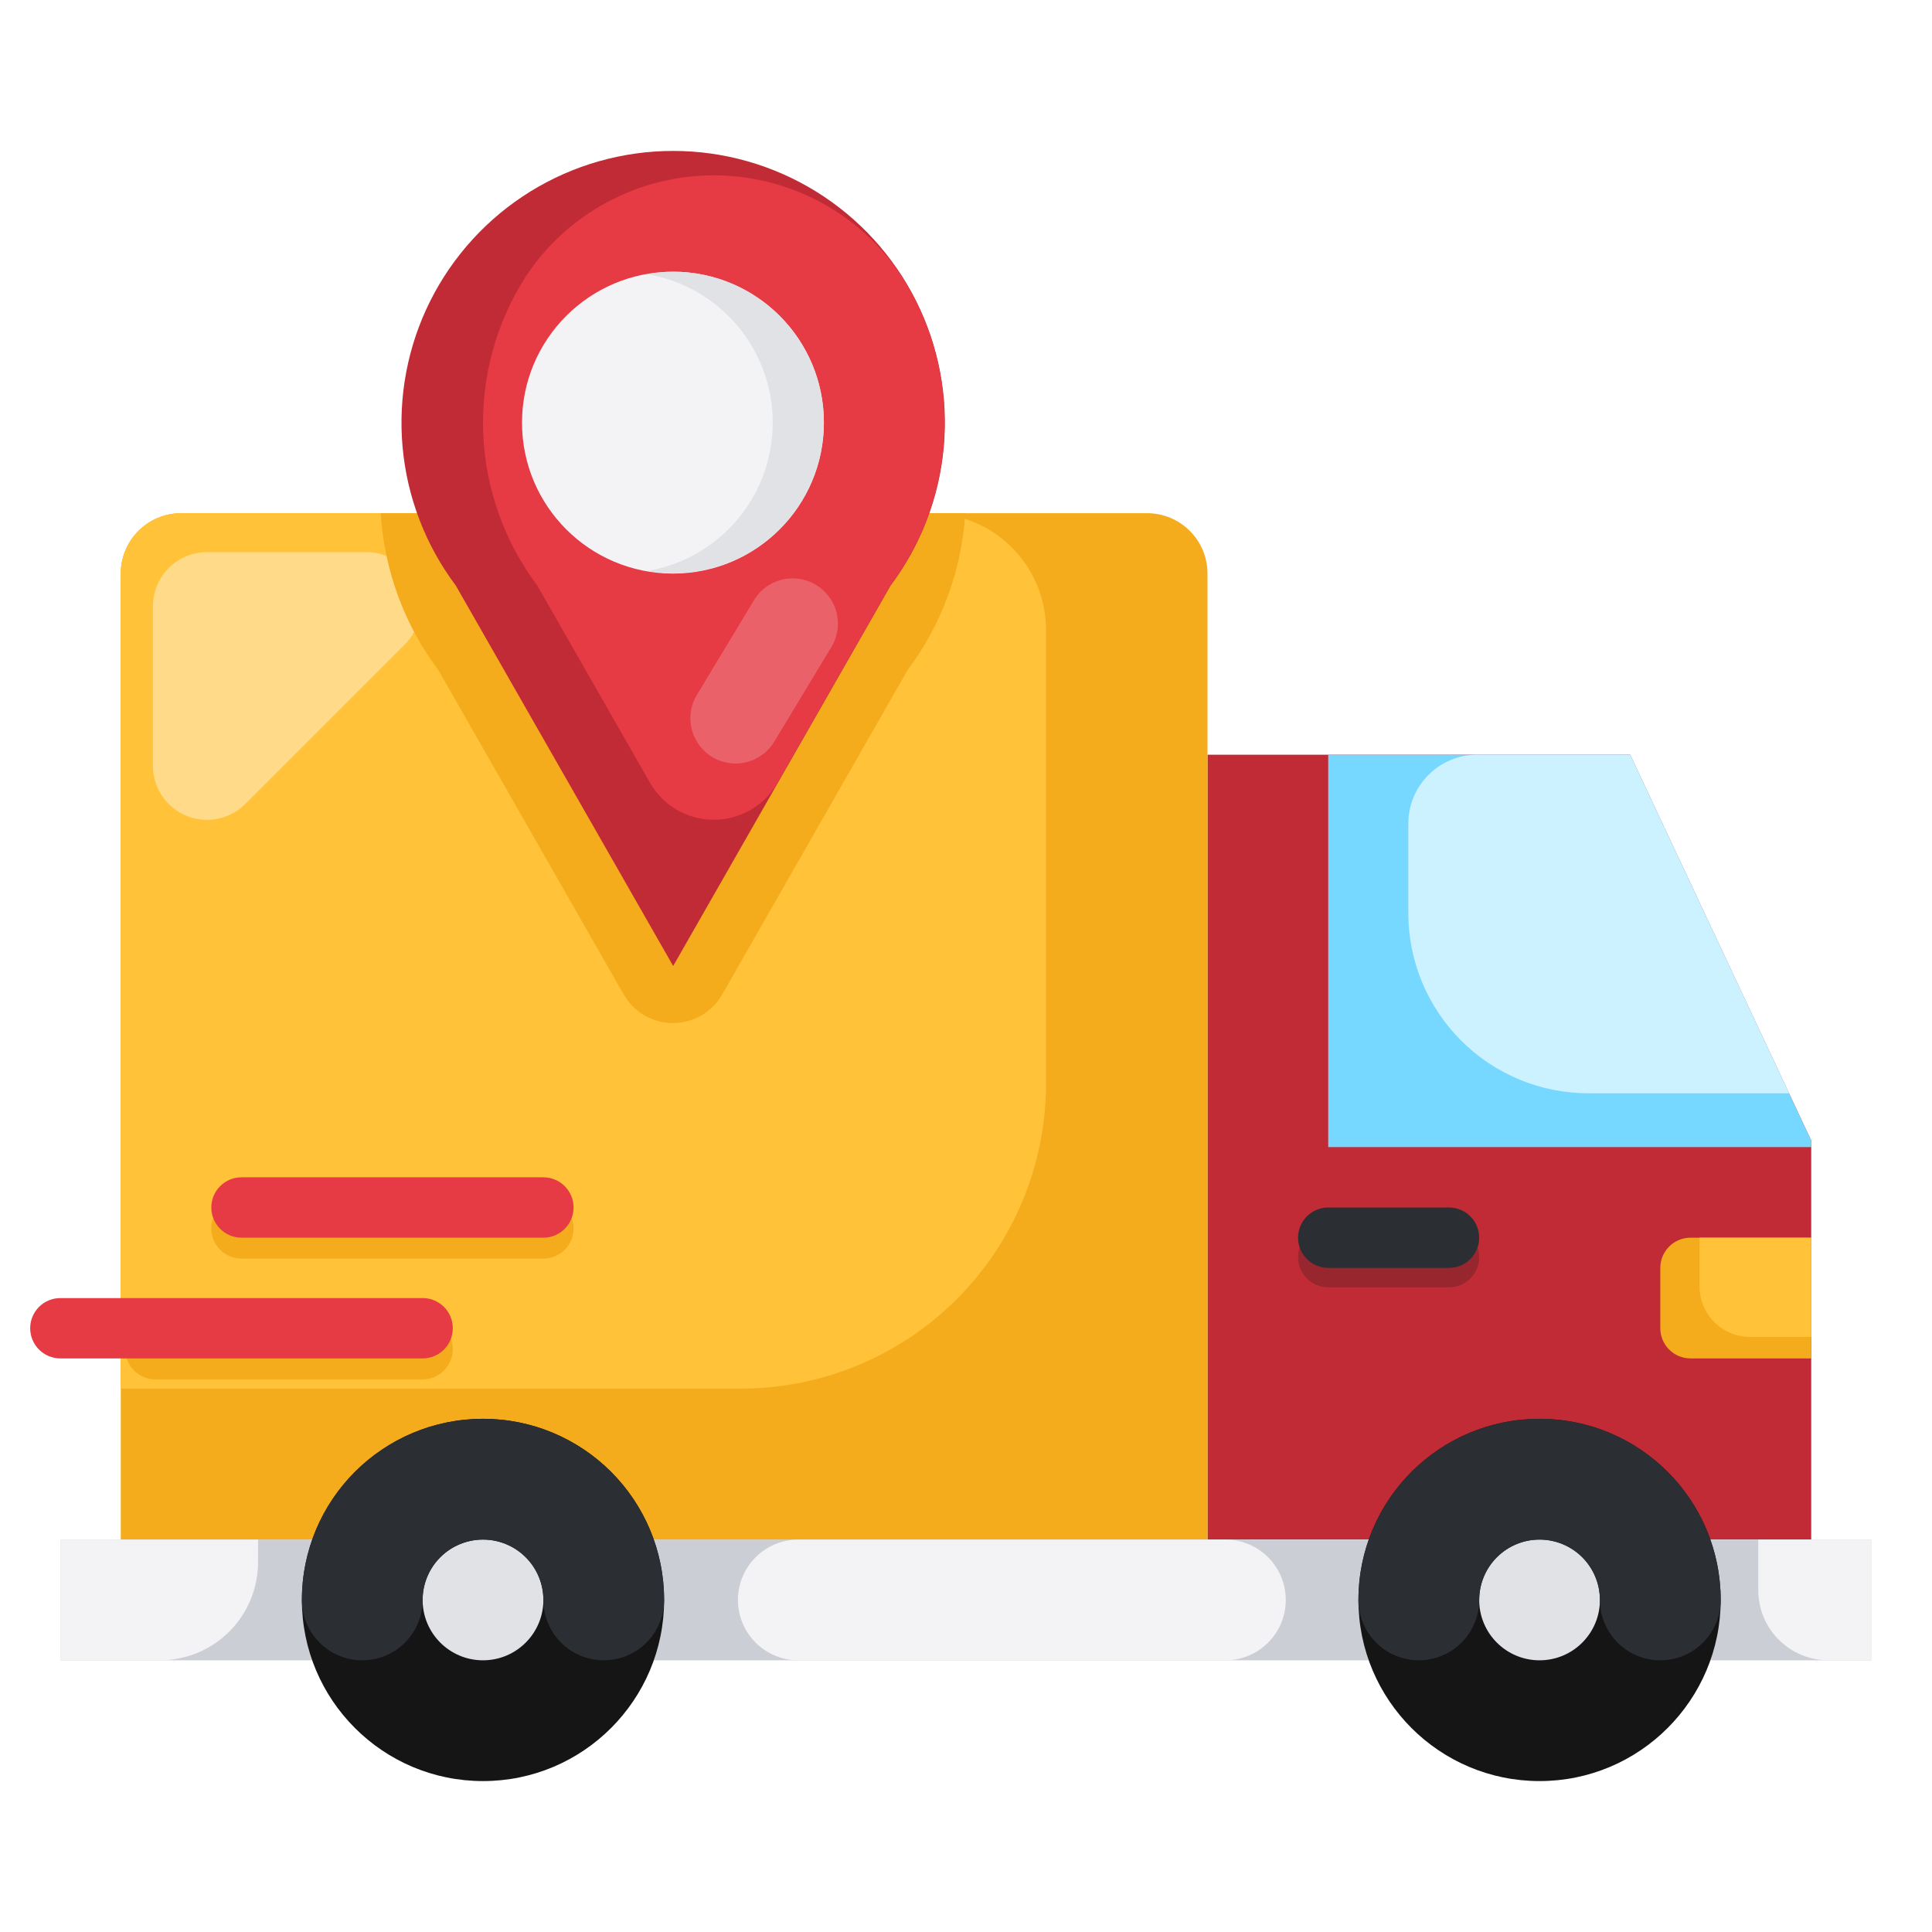 <svg width="51" height="51" viewBox="0 0 51 51" fill="none" xmlns="http://www.w3.org/2000/svg">
<path d="M47.812 40.641V30.108L43.031 19.922H31.875V40.641H47.812Z" fill="#C12B35"/>
<path d="M38.25 33.982H35.062C34.851 33.982 34.648 33.898 34.499 33.748C34.35 33.599 34.266 33.396 34.266 33.185C34.266 32.974 34.35 32.771 34.499 32.622C34.648 32.472 34.851 32.388 35.062 32.388H38.25C38.461 32.388 38.664 32.472 38.813 32.622C38.963 32.771 39.047 32.974 39.047 33.185C39.047 33.396 38.963 33.599 38.813 33.748C38.664 33.898 38.461 33.982 38.25 33.982Z" fill="#97262E"/>
<path d="M45.149 43.828H49.406V40.641H45.149H8.242H1.594V43.828H8.241H45.149Z" fill="#CCCED5"/>
<path d="M3.188 40.641V15.141C3.188 14.718 3.355 14.313 3.654 14.014C3.953 13.715 4.359 13.547 4.781 13.547H30.281C30.704 13.547 31.109 13.715 31.408 14.014C31.707 14.313 31.875 14.718 31.875 15.141V40.641H3.188Z" fill="#F4AC1C"/>
<path d="M19.558 36.656C20.616 36.656 21.663 36.448 22.64 36.043C23.618 35.638 24.506 35.045 25.254 34.297C26.002 33.549 26.595 32.661 27 31.683C27.405 30.706 27.613 29.659 27.613 28.601V16.632C27.613 16.227 27.534 15.826 27.379 15.451C27.224 15.077 26.996 14.737 26.71 14.45C26.423 14.164 26.083 13.937 25.709 13.781C25.334 13.627 24.933 13.547 24.528 13.547H4.781C4.359 13.547 3.953 13.715 3.654 14.014C3.355 14.313 3.188 14.718 3.188 15.141V36.656H19.558Z" fill="#FFC239"/>
<path d="M40.641 47.016C43.281 47.016 45.422 44.875 45.422 42.234C45.422 39.594 43.281 37.453 40.641 37.453C38 37.453 35.859 39.594 35.859 42.234C35.859 44.875 38 47.016 40.641 47.016Z" fill="#151515"/>
<path d="M12.75 47.016C15.391 47.016 17.531 44.875 17.531 42.234C17.531 39.594 15.391 37.453 12.75 37.453C10.109 37.453 7.969 39.594 7.969 42.234C7.969 44.875 10.109 47.016 12.75 47.016Z" fill="#151515"/>
<path d="M40.641 43.828C41.521 43.828 42.234 43.115 42.234 42.234C42.234 41.354 41.521 40.641 40.641 40.641C39.76 40.641 39.047 41.354 39.047 42.234C39.047 43.115 39.76 43.828 40.641 43.828Z" fill="#E0E2E6"/>
<path d="M12.75 43.828C13.63 43.828 14.344 43.115 14.344 42.234C14.344 41.354 13.63 40.641 12.75 40.641C11.87 40.641 11.156 41.354 11.156 42.234C11.156 43.115 11.87 43.828 12.75 43.828Z" fill="#E0E2E6"/>
<path d="M47.812 30.281H35.062V19.922H43.031L47.812 30.108" fill="#76D8FF"/>
<path d="M38.25 33.469H35.062C34.851 33.469 34.648 33.385 34.499 33.235C34.35 33.086 34.266 32.883 34.266 32.672C34.266 32.461 34.35 32.258 34.499 32.108C34.648 31.959 34.851 31.875 35.062 31.875H38.25C38.461 31.875 38.664 31.959 38.813 32.108C38.963 32.258 39.047 32.461 39.047 32.672C39.047 32.883 38.963 33.086 38.813 33.235C38.664 33.385 38.461 33.469 38.25 33.469Z" fill="#2B2E33"/>
<path d="M11.156 36.412H4.102C3.89 36.412 3.688 36.328 3.538 36.178C3.389 36.029 3.305 35.826 3.305 35.615C3.305 35.403 3.389 35.201 3.538 35.051C3.688 34.902 3.89 34.818 4.102 34.818H11.156C11.368 34.818 11.57 34.902 11.72 35.051C11.869 35.201 11.953 35.403 11.953 35.615C11.953 35.826 11.869 36.029 11.72 36.178C11.57 36.328 11.368 36.412 11.156 36.412Z" fill="#F4AC1C"/>
<path d="M14.344 33.224H6.375C6.164 33.224 5.961 33.14 5.812 32.991C5.662 32.841 5.578 32.639 5.578 32.427C5.578 32.216 5.662 32.013 5.812 31.864C5.961 31.714 6.164 31.63 6.375 31.63H14.344C14.555 31.63 14.758 31.714 14.907 31.864C15.057 32.013 15.141 32.216 15.141 32.427C15.141 32.639 15.057 32.841 14.907 32.991C14.758 33.14 14.555 33.224 14.344 33.224Z" fill="#F4AC1C"/>
<path d="M47.812 32.672H44.625C44.414 32.672 44.211 32.756 44.062 32.905C43.912 33.055 43.828 33.257 43.828 33.469V35.062C43.828 35.274 43.912 35.477 44.062 35.626C44.211 35.775 44.414 35.859 44.625 35.859H47.812V32.672Z" fill="#F4AC1C"/>
<path d="M43.828 43.828C43.405 43.828 43 43.66 42.701 43.361C42.402 43.062 42.234 42.657 42.234 42.234C42.234 41.812 42.066 41.406 41.768 41.107C41.469 40.809 41.063 40.641 40.641 40.641C40.218 40.641 39.813 40.809 39.514 41.107C39.215 41.406 39.047 41.812 39.047 42.234C39.047 42.657 38.879 43.062 38.58 43.361C38.281 43.66 37.876 43.828 37.453 43.828C37.03 43.828 36.625 43.66 36.326 43.361C36.027 43.062 35.859 42.657 35.859 42.234C35.859 40.966 36.363 39.75 37.26 38.853C38.156 37.957 39.373 37.453 40.641 37.453C41.909 37.453 43.125 37.957 44.022 38.853C44.918 39.75 45.422 40.966 45.422 42.234C45.422 42.657 45.254 43.062 44.955 43.361C44.656 43.66 44.251 43.828 43.828 43.828Z" fill="#2B2E33"/>
<path d="M15.938 43.828C15.515 43.828 15.109 43.66 14.81 43.361C14.512 43.062 14.344 42.657 14.344 42.234C14.344 41.812 14.176 41.406 13.877 41.107C13.578 40.809 13.173 40.641 12.75 40.641C12.327 40.641 11.922 40.809 11.623 41.107C11.324 41.406 11.156 41.812 11.156 42.234C11.156 42.657 10.988 43.062 10.69 43.361C10.391 43.66 9.985 43.828 9.562 43.828C9.14 43.828 8.734 43.66 8.436 43.361C8.137 43.062 7.969 42.657 7.969 42.234C7.969 40.966 8.472 39.75 9.369 38.853C10.266 37.957 11.482 37.453 12.75 37.453C14.018 37.453 15.234 37.957 16.131 38.853C17.027 39.75 17.531 40.966 17.531 42.234C17.531 42.657 17.363 43.062 17.064 43.361C16.766 43.66 16.36 43.828 15.938 43.828Z" fill="#2B2E33"/>
<path d="M32.347 40.641H21.074C20.194 40.641 19.48 41.354 19.48 42.234C19.48 43.115 20.194 43.828 21.074 43.828H32.347C33.228 43.828 33.941 43.115 33.941 42.234C33.941 41.354 33.228 40.641 32.347 40.641Z" fill="#F3F3F5"/>
<path d="M1.594 40.641H6.812V41.236C6.812 41.923 6.54 42.582 6.054 43.068C5.569 43.554 4.91 43.827 4.223 43.828H1.594V40.641Z" fill="#F3F3F5"/>
<path d="M46.414 40.641H49.406V43.828H48.265C47.774 43.828 47.303 43.633 46.956 43.286C46.609 42.939 46.414 42.468 46.414 41.977V40.641Z" fill="#F3F3F5"/>
<path d="M44.864 32.672H47.812V35.292H46.2C46.024 35.292 45.851 35.258 45.689 35.192C45.527 35.125 45.38 35.027 45.255 34.903C45.131 34.78 45.033 34.633 44.966 34.471C44.899 34.309 44.864 34.136 44.864 33.96V32.672Z" fill="#FFC239"/>
<path d="M37.176 21.741V24.105C37.176 24.73 37.299 25.348 37.538 25.925C37.777 26.502 38.127 27.026 38.569 27.468C39.01 27.91 39.535 28.26 40.112 28.499C40.689 28.738 41.307 28.86 41.931 28.86H47.227L43.031 19.922H38.995C38.513 19.922 38.05 20.113 37.709 20.455C37.367 20.796 37.176 21.259 37.176 21.741Z" fill="#CCF1FF"/>
<path d="M4.036 20.214V16.003C4.036 15.624 4.187 15.261 4.454 14.993C4.722 14.725 5.085 14.575 5.464 14.575H9.676C10.055 14.575 10.418 14.725 10.686 14.993C10.954 15.261 11.104 15.624 11.104 16.003C11.104 16.381 10.954 16.745 10.686 17.012L6.474 21.224C6.206 21.492 5.843 21.642 5.464 21.642C5.085 21.642 4.722 21.492 4.454 21.224C4.187 20.956 4.036 20.593 4.036 20.214Z" fill="#FFDA88"/>
<path d="M11.156 35.859H1.594C1.382 35.859 1.18 35.775 1.03 35.626C0.881 35.477 0.797 35.274 0.797 35.062C0.797 34.851 0.881 34.648 1.03 34.499C1.18 34.35 1.382 34.266 1.594 34.266H11.156C11.368 34.266 11.57 34.35 11.72 34.499C11.869 34.648 11.953 34.851 11.953 35.062C11.953 35.274 11.869 35.477 11.72 35.626C11.57 35.775 11.368 35.859 11.156 35.859Z" fill="#E63A45"/>
<path d="M14.344 32.672H6.375C6.164 32.672 5.961 32.588 5.812 32.438C5.662 32.289 5.578 32.086 5.578 31.875C5.578 31.664 5.662 31.461 5.812 31.311C5.961 31.162 6.164 31.078 6.375 31.078H14.344C14.555 31.078 14.758 31.162 14.907 31.311C15.057 31.461 15.141 31.664 15.141 31.875C15.141 32.086 15.057 32.289 14.907 32.438C14.758 32.588 14.555 32.672 14.344 32.672Z" fill="#E63A45"/>
<path d="M25.48 13.547H10.05C10.142 15.051 10.673 16.496 11.579 17.701L16.465 26.252C16.596 26.481 16.785 26.671 17.013 26.804C17.241 26.936 17.5 27.006 17.764 27.006C18.028 27.006 18.287 26.936 18.516 26.804C18.744 26.671 18.933 26.481 19.064 26.252C20.878 23.077 23.952 17.697 23.953 17.697C24.857 16.493 25.388 15.05 25.48 13.547Z" fill="#F4AC1C"/>
<path d="M12.033 15.459L17.77 25.5L23.508 15.459C24.307 14.394 24.794 13.127 24.913 11.8C25.033 10.474 24.781 9.14 24.185 7.949C23.589 6.758 22.674 5.756 21.541 5.055C20.408 4.355 19.102 3.984 17.77 3.984C16.438 3.984 15.133 4.355 14 5.055C12.867 5.756 11.951 6.758 11.355 7.949C10.76 9.14 10.508 10.474 10.627 11.8C10.747 13.127 11.234 14.394 12.033 15.459Z" fill="#C12B35"/>
<path d="M23.501 15.46C24.377 14.292 24.875 12.886 24.93 11.428C24.986 9.97 24.595 8.53 23.811 7.3C23.268 6.479 22.53 5.805 21.664 5.339C20.797 4.872 19.828 4.628 18.844 4.628C17.859 4.628 16.89 4.872 16.024 5.339C15.157 5.805 14.419 6.479 13.877 7.3C13.091 8.53 12.7 9.97 12.755 11.428C12.81 12.886 13.309 14.292 14.184 15.46L17.157 20.662C17.326 20.959 17.572 21.206 17.867 21.378C18.163 21.55 18.5 21.64 18.842 21.64C19.184 21.64 19.52 21.55 19.816 21.378C20.112 21.206 20.357 20.959 20.527 20.662L23.501 15.46Z" fill="#E63A45"/>
<path d="M17.765 15.141C19.965 15.141 21.749 13.357 21.749 11.156C21.749 8.956 19.965 7.172 17.765 7.172C15.564 7.172 13.78 8.956 13.78 11.156C13.78 13.357 15.564 15.141 17.765 15.141Z" fill="#F3F3F5"/>
<path d="M17.765 7.172C17.538 7.175 17.312 7.198 17.09 7.24C18.015 7.396 18.855 7.876 19.461 8.593C20.067 9.309 20.399 10.218 20.399 11.156C20.399 12.095 20.067 13.003 19.461 13.72C18.855 14.437 18.015 14.916 17.09 15.073C17.633 15.167 18.19 15.147 18.725 15.014C19.26 14.882 19.762 14.639 20.199 14.302C20.635 13.965 20.997 13.541 21.261 13.057C21.525 12.573 21.686 12.04 21.733 11.49C21.78 10.941 21.712 10.388 21.534 9.866C21.356 9.344 21.071 8.865 20.698 8.459C20.325 8.053 19.872 7.729 19.366 7.507C18.862 7.286 18.316 7.171 17.765 7.172Z" fill="#E0E2E6"/>
<path d="M19.418 20.155C19.207 20.155 18.999 20.099 18.816 19.992C18.634 19.885 18.483 19.732 18.379 19.547C18.275 19.363 18.222 19.154 18.225 18.943C18.228 18.731 18.287 18.524 18.396 18.343L19.871 15.898C19.948 15.755 20.052 15.629 20.179 15.528C20.306 15.427 20.452 15.353 20.608 15.31C20.765 15.267 20.928 15.257 21.089 15.279C21.249 15.301 21.404 15.356 21.542 15.44C21.681 15.524 21.801 15.635 21.896 15.767C21.99 15.899 22.057 16.048 22.092 16.206C22.126 16.365 22.128 16.529 22.098 16.688C22.067 16.847 22.005 16.998 21.914 17.133L20.439 19.578C20.333 19.754 20.183 19.899 20.004 20C19.826 20.102 19.624 20.155 19.418 20.155Z" fill="#EB616A"/>
</svg>

